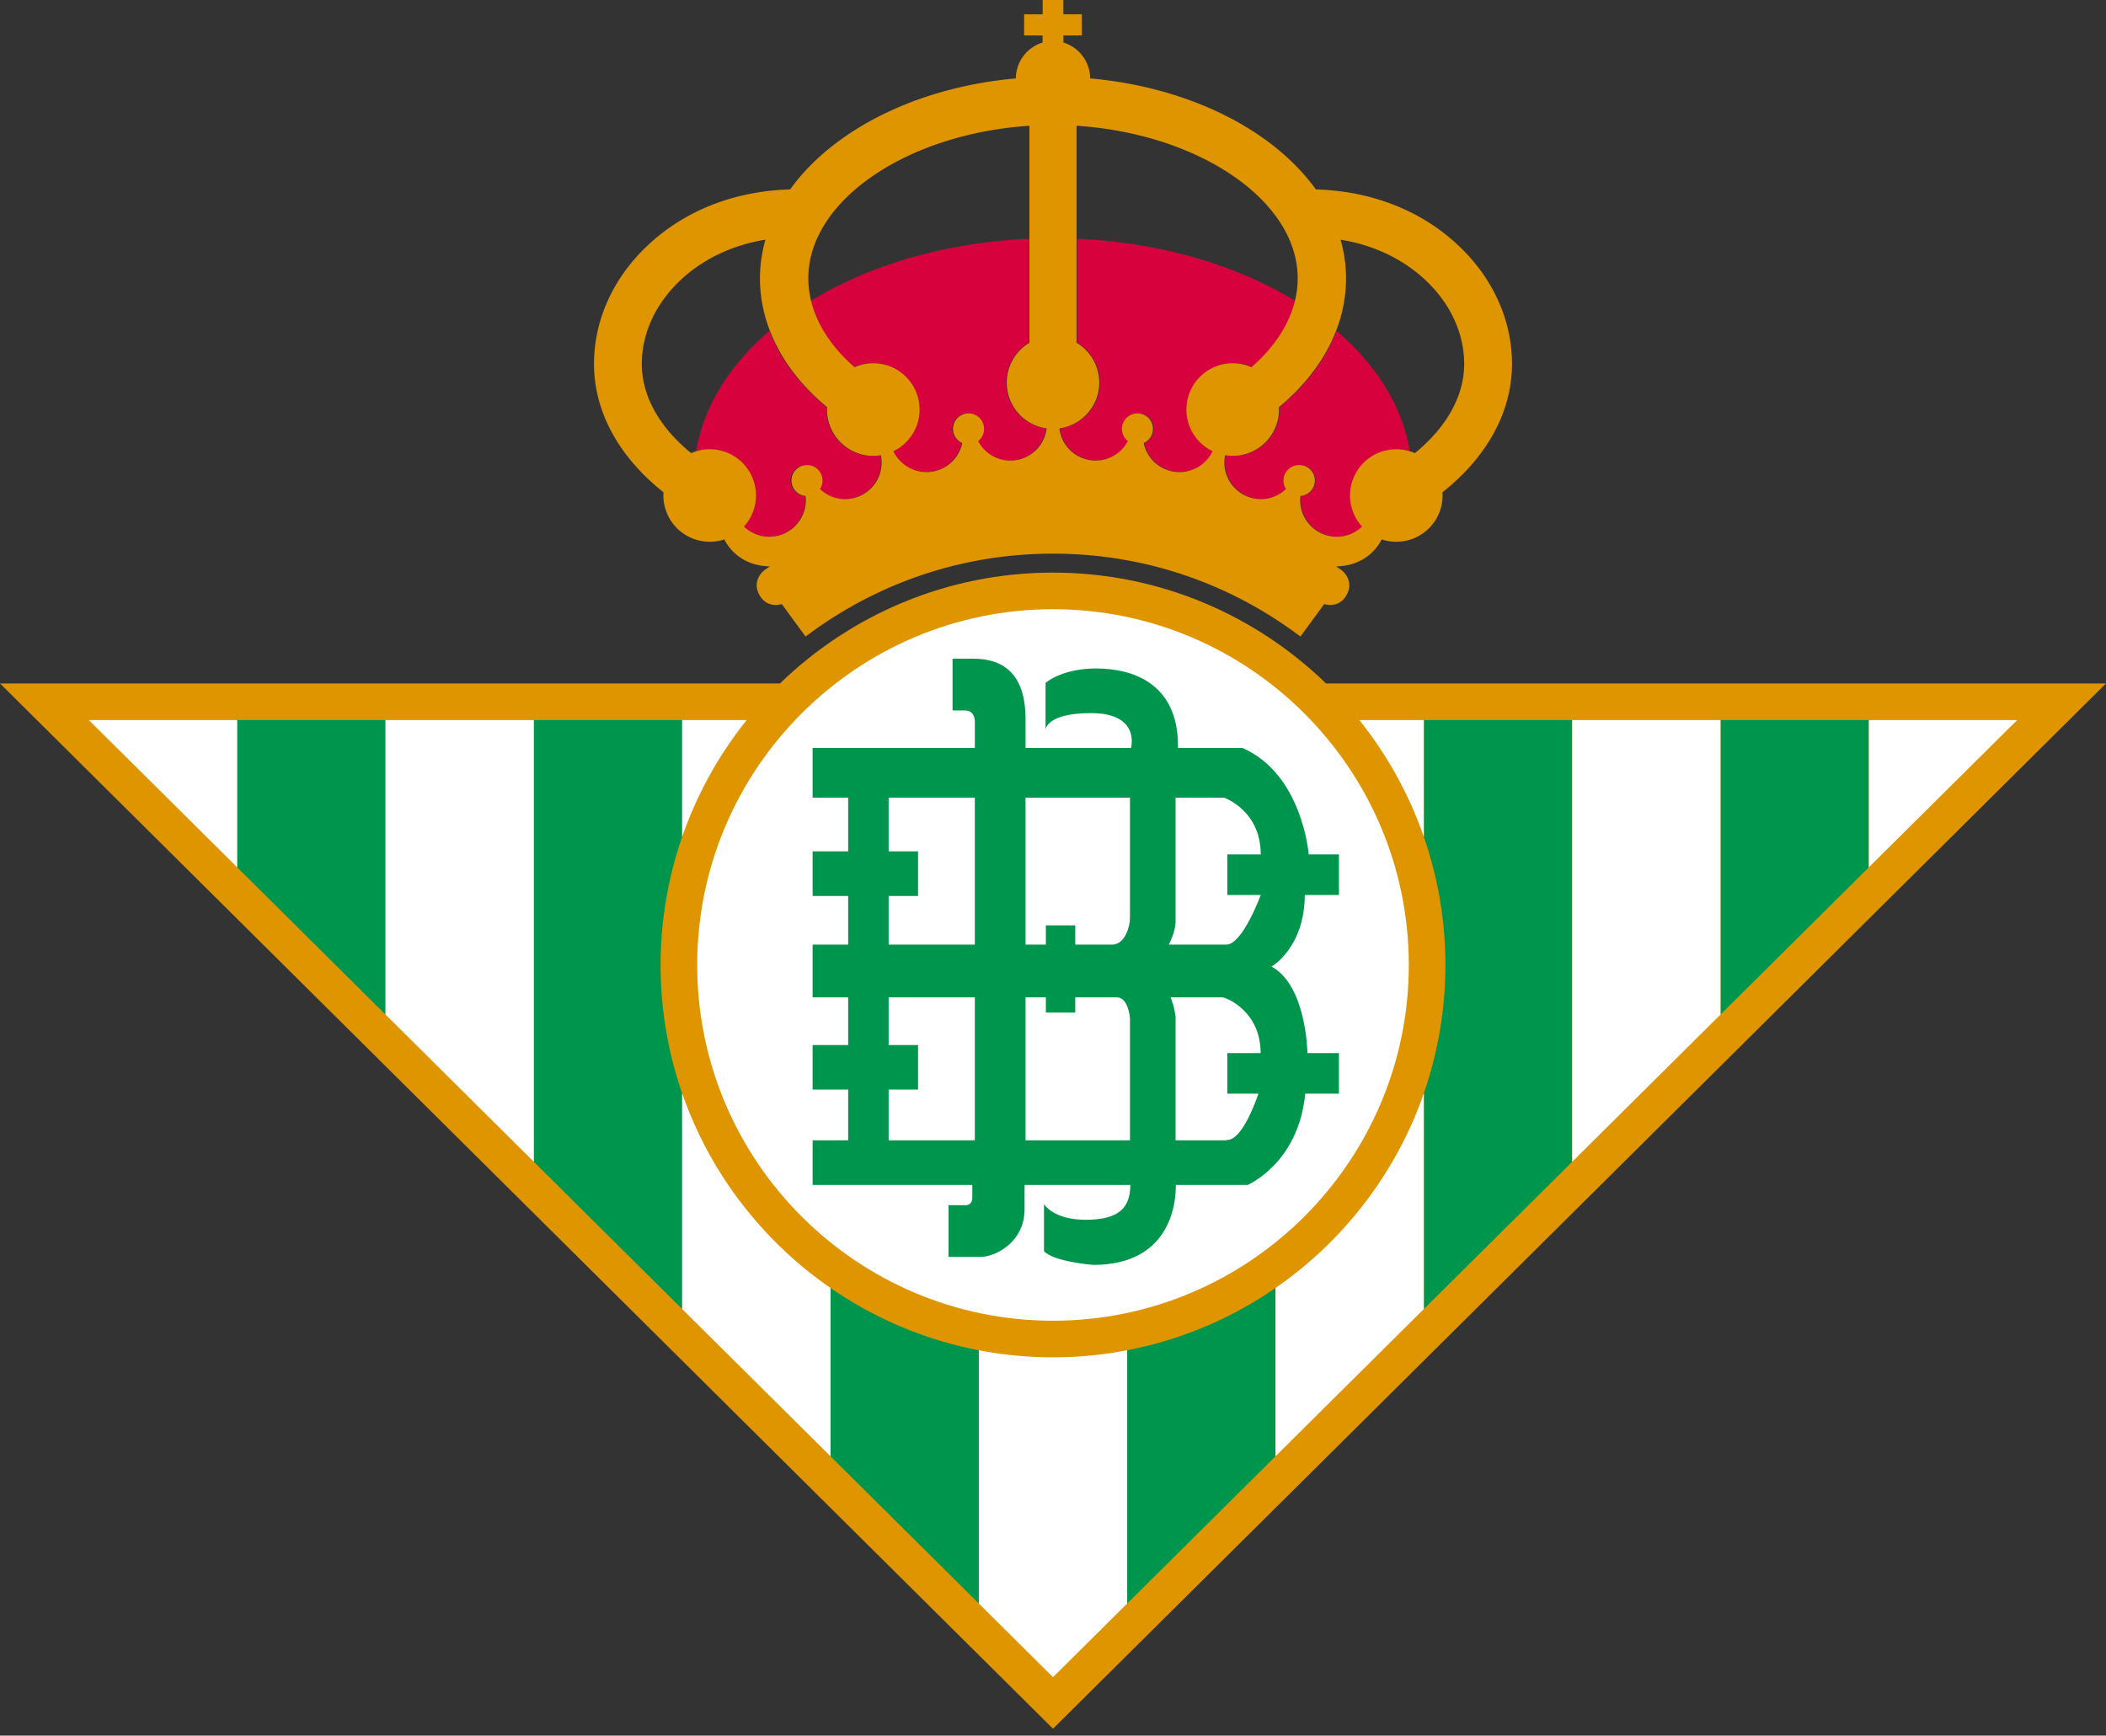 <svg width="256" height="211" fill="none" xmlns="http://www.w3.org/2000/svg"><rect width="100%" height="100%" fill="#333333" stroke="none"/><g clip-path="url(#a)"><path d="M161.186 83.087c-8.592-8.335-20.301-13.475-33.189-13.475-12.887 0-24.594 5.14-33.186 13.475H0l128 127.075L256 83.087h-94.814Z" fill="#DE9500"/><path d="M127.997 74.062c23.845 0 43.253 19.401 43.253 43.252 0 23.849-19.408 43.247-43.253 43.247-23.846 0-43.246-19.399-43.246-43.247 0-23.851 19.4-43.252 43.246-43.252Z" fill="#fff"/><path d="M108.021 108.924h3.575V103.5h-3.575v-6.529h10.477v17.866h-10.477v-5.913Zm0 23.537h3.575v-5.419h-3.575v-5.795h10.477v17.385h-10.477v-6.171Zm29.335 6.17h-12.693v-17.384h2.47v1.853h3.573v-1.853h5.055c1.397 0 1.594 2.492 1.594 2.492v14.892h.001Zm0-27.442-.02.815s-.313 2.793-2.131 2.833h-4.499v-2.338h-3.572v2.338h-2.471V96.972h12.693v14.217Zm15.615 21.768c-.321.936-1.987 5.625-3.778 5.625-.092 0-.148.036-.208.05H142.9V123.47h-.035c-.083-1.007-.512-2.088-.577-2.223h6.308c.498.049 4.628 1.664 4.646 6.781h-4.048v4.929h3.777Zm.281-24.154v.006s-2.219 6.022-4.162 6.022l-.132.006h-6.887c.1-.197.829-1.582.829-2.833V96.971h5.88c.105.034 4.472 1.575 4.472 6.897h-4.059v4.934h4.059v.001Zm9.504-4.934h-3.674c0-.04-.762-9.746-8.046-12.937h-7.838v-.194c0-7.859-5.76-9.472-9.958-9.472-4.193 0-6.145 1.755-6.145 1.755v5.667s.1-1.996 5.528-1.996c6.047 0 4.859 4.236 4.859 4.236v.003h-12.819v-3.458c0-5.862-2.966-7.4-6.433-7.4l-2.441.008v6.287h1.475c.984 0 1.191.734 1.234 1.241v3.322h-19.72v6.039h4.321v6.529h-4.32v5.424h4.32v5.912h-4.32v6.411h4.32v5.795h-4.32v5.418h4.32v6.171h-4.32v5.424h19.413v1.538c0 1.049-.928.922-.928.922h-1.96v6.287h3.933c1.617 0 5.304-1.673 5.304-5.797v-2.213l.006-.737h12.851c0 2.869-1.502 4.232-5.444 4.232-3.94 0-5.048-1.902-5.048-1.902v5.715c1.17 1.303 5.985 1.674 5.985 1.674 9.784 0 10.072-8.181 10.035-9.719h8.723s6.191-2.609 7.011-11.099h4.095v-4.928h-3.825c-.009-.359-.197-8.26-4.366-10.52 0 0 4.006-2.266 4.042-8.7l-.028-.006h4.178v-4.932ZM28.828 87.536v17.901l18.031 17.901V87.536H28.83Z" fill="#00954C"/><path d="M28.828 105.437v-17.9H10.797l18.031 17.9Z" fill="#fff"/><path d="M80.301 117.314c0-5.454.928-10.692 2.62-15.577v-14.2h-18.03v53.702l18.03 17.901v-26.233a47.483 47.483 0 0 1-2.62-15.593Z" fill="#00954C"/><path d="M64.89 87.536H46.86v35.802l18.03 17.901V87.536Z" fill="#fff"/><path d="M100.953 156.579v20.462l18.031 17.901v-30.79a47.456 47.456 0 0 1-18.031-7.573Z" fill="#00954C"/><path d="M82.922 132.907v26.233l18.031 17.901v-20.462c-8.282-5.722-14.674-13.993-18.031-23.672ZM90.765 87.536h-7.843v14.201a47.697 47.697 0 0 1 7.843-14.2Z" fill="#fff"/><path d="M137.016 164.151v30.791l18.031-17.901v-20.464a47.442 47.442 0 0 1-18.031 7.574Z" fill="#00954C"/><path d="M127.997 165.01a47.81 47.81 0 0 1-9.013-.857v30.789l9.016 8.951 9.016-8.951v-30.791a47.791 47.791 0 0 1-9.019.859Z" fill="#fff"/><path d="M173.078 87.536v14.202a47.467 47.467 0 0 1 2.621 15.576 47.49 47.49 0 0 1-2.621 15.593v26.233l18.031-17.901V87.536h-18.031Z" fill="#00954C"/><path d="M155.047 156.577v20.464l18.031-17.901v-26.234c-3.358 9.678-9.749 17.949-18.031 23.671ZM165.233 87.536a47.703 47.703 0 0 1 7.845 14.202V87.536h-7.845Z" fill="#fff"/><path d="m209.141 123.338 18.031-17.901v-17.9h-18.031v35.801Z" fill="#00954C"/><path d="M209.141 87.536h-18.032v53.703l18.032-17.901V87.536ZM245.203 87.536h-18.031v17.901l18.031-17.9Z" fill="#fff"/><path d="M122.305 46.51a5.622 5.622 0 0 1 2.758-4.834V29.034c-10.204.444-19.447 3.226-26.538 7.564.713 2.886 2.528 5.649 5.286 8.048a5.55 5.55 0 0 1 2.271-.486c3.11 0 5.628 2.52 5.628 5.631a5.622 5.622 0 0 1-3.176 5.059l.03.072a4.425 4.425 0 0 0 2.568 2.239 4.432 4.432 0 0 0 3.398-.233 4.41 4.41 0 0 0 2.369-3.07 1.879 1.879 0 0 1 1.364-3.5c.986.33 1.517 1.401 1.186 2.39-.123.36-.342.657-.619.875a4.412 4.412 0 0 0 5.892 1.903 4.407 4.407 0 0 0 2.236-2.567c.101-.29.154-.585.19-.883-2.733-.386-4.843-2.725-4.843-5.567ZM106.082 55.417a5.627 5.627 0 0 1-5.629-5.626c0-.096.009-.191.017-.286-3.266-2.712-5.631-5.874-6.95-9.277-4.803 4.128-7.984 9.139-8.894 14.61a5.556 5.556 0 0 1 1.572-.227 5.627 5.627 0 0 1 5.625 5.627 5.601 5.601 0 0 1-1.464 3.777c.8.768 1.881 1.24 3.075 1.24a4.454 4.454 0 0 0 4.449-4.448c0-.175-.015-.345-.036-.515a1.88 1.88 0 0 1 .177-3.755 1.885 1.885 0 0 1 1.58 2.913 4.428 4.428 0 0 0 3.044 1.231 4.453 4.453 0 0 0 4.45-4.447 4.39 4.39 0 0 0-.1-.898 5.663 5.663 0 0 1-.916.081ZM133.695 46.51a5.622 5.622 0 0 0-2.758-4.834V29.034c10.203.444 19.447 3.226 26.538 7.564-.713 2.886-2.529 5.649-5.286 8.048a5.55 5.55 0 0 0-2.271-.486 5.628 5.628 0 0 0-5.628 5.631 5.623 5.623 0 0 0 3.175 5.059l-.029.072a4.425 4.425 0 0 1-2.568 2.239 4.432 4.432 0 0 1-3.398-.233 4.41 4.41 0 0 1-2.369-3.07 1.879 1.879 0 0 0-1.364-3.5 1.88 1.88 0 0 0-.567 3.264 4.412 4.412 0 0 1-5.892 1.904 4.407 4.407 0 0 1-2.236-2.567 4.179 4.179 0 0 1-.19-.883c2.733-.386 4.843-2.725 4.843-5.567ZM149.918 55.417a5.627 5.627 0 0 0 5.629-5.626c0-.096-.009-.191-.017-.286 3.266-2.712 5.631-5.874 6.95-9.277 4.803 4.128 7.984 9.139 8.894 14.61a5.55 5.55 0 0 0-1.572-.227 5.627 5.627 0 0 0-5.625 5.627 5.6 5.6 0 0 0 1.464 3.777 4.423 4.423 0 0 1-3.075 1.24 4.454 4.454 0 0 1-4.449-4.448c0-.175.015-.345.036-.515a1.88 1.88 0 0 0-.177-3.755 1.885 1.885 0 0 0-1.58 2.913 4.426 4.426 0 0 1-3.044 1.231 4.452 4.452 0 0 1-4.45-4.447c0-.307.039-.605.1-.898.301.05.602.081.916.081Z" fill="#D7013E"/><path d="M183.794 44.247c0-5.334-2.317-10.456-6.528-14.414-4.513-4.256-10.594-6.621-17.313-6.804-5.181-7.211-15.376-12.425-27.436-13.496a4.59 4.59 0 0 0-3.251-4.362v-.86l2.246-.002-.003-2.572-2.251.003-.001-1.74L128 .001 126.743 0l-.001 1.74-2.251-.003-.003 2.572 2.247.003v.859a4.59 4.59 0 0 0-3.252 4.362c-12.06 1.07-22.255 6.285-27.436 13.496-6.72.183-12.8 2.548-17.313 6.804-4.21 3.958-6.528 9.08-6.528 14.414 0 5.805 3.03 11.307 8.453 15.604-.008.128-.02.256-.02.387a5.63 5.63 0 0 0 7.402 5.338c.46.908 1.975 3.212 5.533 3.28-.22.159-.447.31-.668.472-.588.447-1.45 1.68-.498 3.169.443.686 1.09 1.047 1.878 1.047.275 0 .533-.047.75-.104l2.883 3.943.575-.42c8.618-6.315 18.818-9.655 29.505-9.655 10.687 0 20.888 3.34 29.506 9.654l.575.42 2.883-3.942c.217.057.474.104.749.104.787 0 1.436-.361 1.878-1.047.952-1.489.09-2.722-.498-3.169-.221-.163-.447-.314-.668-.471 3.559-.069 5.073-2.373 5.533-3.28a5.63 5.63 0 0 0 7.402-5.339c0-.13-.012-.26-.02-.387 5.426-4.297 8.455-9.8 8.455-15.604ZM102.721 60.68a4.426 4.426 0 0 1-3.046-1.232c.194-.294.308-.647.308-1.026a1.886 1.886 0 0 0-3.772 0 1.88 1.88 0 0 0 1.709 1.87c.02.17.035.34.035.515a4.453 4.453 0 0 1-4.45 4.448 4.418 4.418 0 0 1-3.073-1.24 5.603 5.603 0 0 0 1.464-3.776 5.627 5.627 0 0 0-5.626-5.628c-.55 0-1.073.08-1.571.228-.236.07-.465.147-.688.245-3.85-3.137-5.994-6.944-5.994-10.836 0-3.716 1.668-7.336 4.697-10.183 2.76-2.6 6.323-4.275 10.332-4.926a17.052 17.052 0 0 0-.668 4.7c0 2.187.418 4.331 1.215 6.389 1.318 3.403 3.684 6.565 6.949 9.276-.009.095-.017.19-.017.287a5.628 5.628 0 0 0 5.629 5.626c.314 0 .616-.033.917-.081.058.292.099.591.099.896a4.452 4.452 0 0 1-4.449 4.448Zm24.309-7.72a4.41 4.41 0 0 1-2.235 2.567 4.423 4.423 0 0 1-3.398.232 4.407 4.407 0 0 1-2.494-2.136c.276-.218.496-.515.618-.875a1.888 1.888 0 0 0-3.579-1.204c-.309.931.15 1.926 1.03 2.315a4.419 4.419 0 0 1-2.37 3.07 4.427 4.427 0 0 1-3.398.232 4.43 4.43 0 0 1-2.568-2.238l-.03-.073a5.623 5.623 0 0 0 3.176-5.059c0-3.11-2.518-5.63-5.628-5.63-.811 0-1.577.176-2.272.486-2.756-2.4-4.571-5.162-5.284-8.048a11.5 11.5 0 0 1-.342-2.76c0-9.485 12.031-17.588 26.878-18.547v26.384a5.624 5.624 0 0 0-2.756 4.834c0 2.843 2.108 5.181 4.842 5.567a4.393 4.393 0 0 1-.19.883Zm20.333 1.963a4.425 4.425 0 0 1-2.567 2.238 4.427 4.427 0 0 1-3.398-.232 4.42 4.42 0 0 1-2.371-3.07 1.88 1.88 0 0 0 1.03-2.314 1.887 1.887 0 0 0-3.579 1.203c.123.36.342.657.619.875a4.421 4.421 0 0 1-5.892 1.904 4.416 4.416 0 0 1-2.236-2.567 4.388 4.388 0 0 1-.19-.883c2.734-.386 4.843-2.724 4.843-5.567a5.626 5.626 0 0 0-2.757-4.834V15.291c14.847.96 26.879 9.063 26.879 18.547 0 .929-.118 1.85-.342 2.76-.713 2.886-2.529 5.649-5.285 8.048a5.558 5.558 0 0 0-2.272-.486 5.629 5.629 0 0 0-5.628 5.63 5.623 5.623 0 0 0 3.176 5.059l-.03.073Zm24.626.162a5.635 5.635 0 0 0-.688-.245 5.518 5.518 0 0 0-1.572-.228 5.627 5.627 0 0 0-5.625 5.627c0 1.453.557 2.778 1.464 3.776a4.418 4.418 0 0 1-3.074 1.24 4.453 4.453 0 0 1-4.449-4.447c0-.176.015-.346.035-.516a1.88 1.88 0 0 0-.176-3.755 1.886 1.886 0 0 0-1.888 1.885c0 .38.115.732.308 1.027a4.426 4.426 0 0 1-3.046 1.231 4.452 4.452 0 0 1-4.448-4.447c0-.306.04-.605.098-.896.301.048.604.08.917.08a5.628 5.628 0 0 0 5.629-5.625c0-.097-.009-.192-.017-.287 3.266-2.711 5.631-5.873 6.949-9.276a17.595 17.595 0 0 0 1.215-6.39 17.08 17.08 0 0 0-.667-4.699c4.008.65 7.571 2.327 10.331 4.926 3.029 2.847 4.697 6.467 4.697 10.183.001 3.892-2.143 7.698-5.993 10.836Z" fill="#DE9500"/></g><defs><clipPath id="a"><path fill="#fff" d="M0 0h256v210.162H0z"/></clipPath></defs></svg>